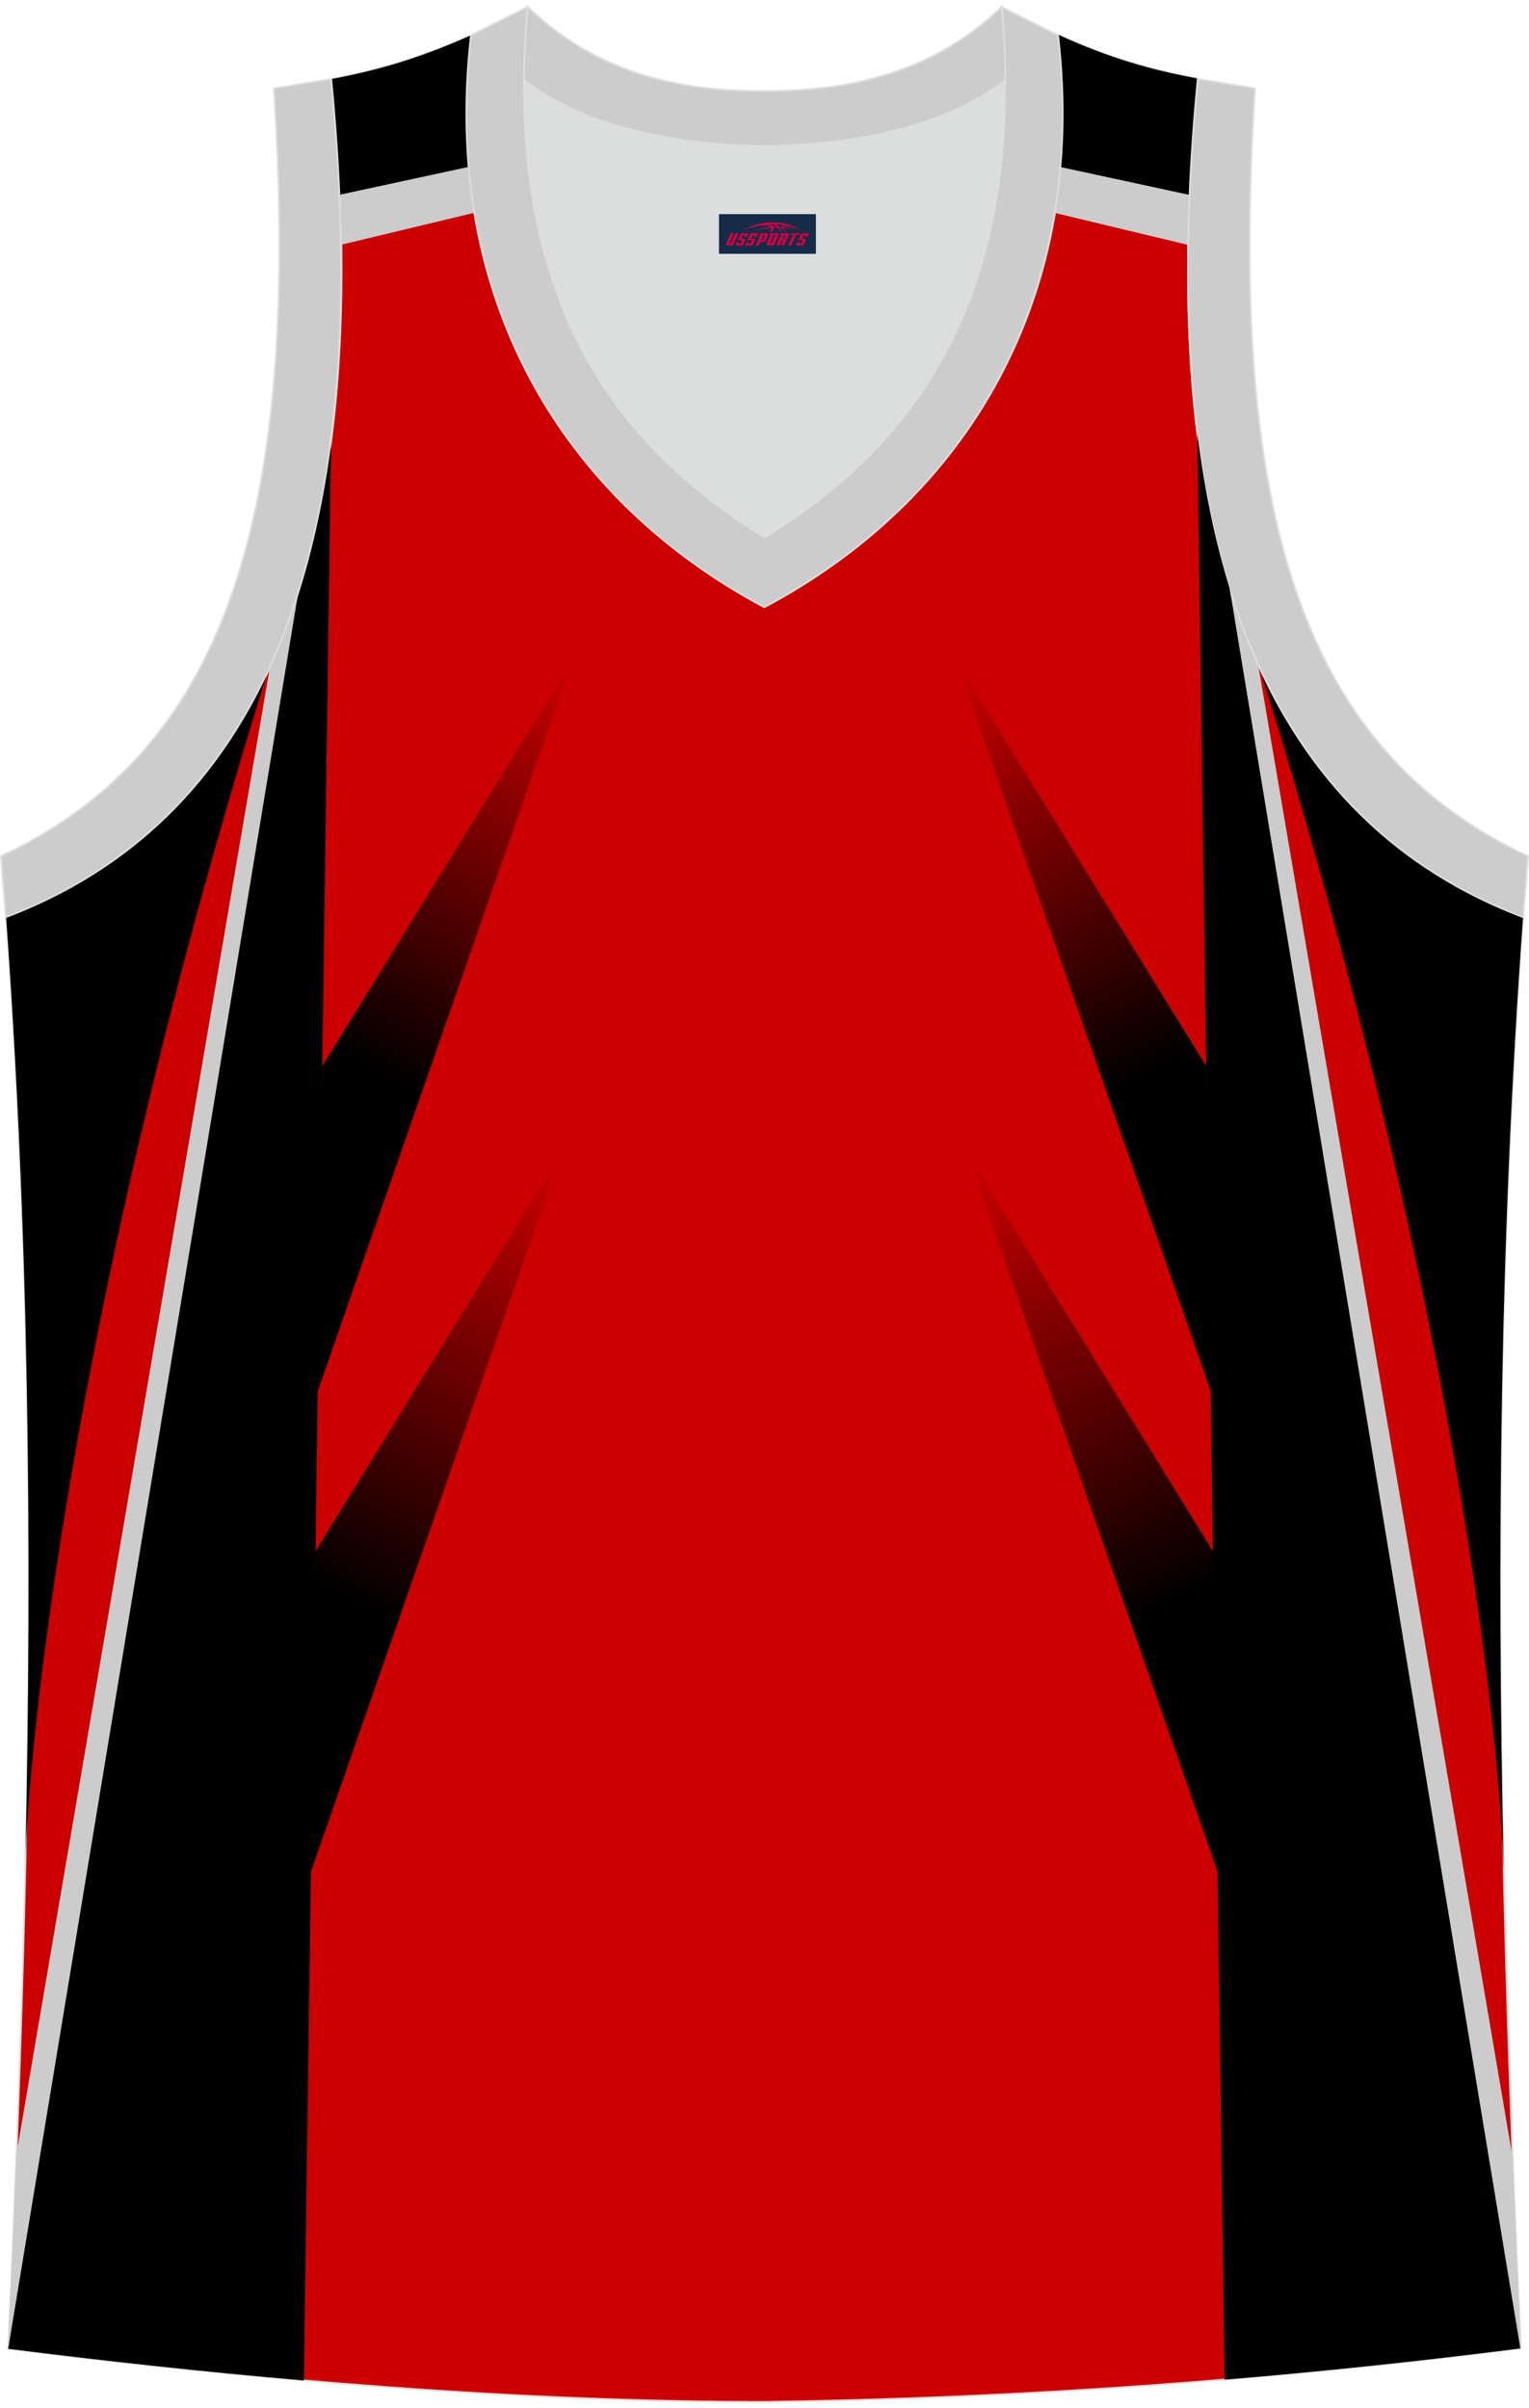 <?xml version="1.0" encoding="utf-8"?>
<!-- Generator: Adobe Illustrator 24.0.1, SVG Export Plug-In . SVG Version: 6.00 Build 0)  -->
<svg xmlns="http://www.w3.org/2000/svg" xmlns:xlink="http://www.w3.org/1999/xlink" version="1.1" id="图层_1" x="0px" y="0px" width="378.5px" height="596px" viewBox="0 0 378.54 593.63" enable-background="new 0 0 378.54 593.63" xml:space="preserve">
<g>
	
		<path fill-rule="evenodd" clip-rule="evenodd" fill="#CC0000" stroke="#DCDDDD" stroke-width="0.446" stroke-miterlimit="22.927" d="   M189.21,593.41L189.21,593.41L189.21,593.41L189.21,593.41L189.21,593.41z M189.33,593.41c64.03-0.89,126.05-5.47,187.19-13.27   c-5.35-116.01-8.25-233.04,0.56-354.41l0,0c-60.91-23.2-92.25-86.23-80.54-207.5l0,0C284.6,16,274.56,13.1,262.07,7.41   c7.47,64.7-22.53,114.9-72.73,141.57c-50.2-26.55-80.21-76.64-72.73-141.46c-12.49,5.58-22.64,8.59-34.47,10.82l0,0   c11.71,121.26-19.75,184.3-80.55,207.5l-0.22-2.34c8.92,122.15,6.02,239.96,0.67,356.75C62.7,587.95,128.2,593.41,189.33,593.41z"/>
	<path fill-rule="evenodd" clip-rule="evenodd" d="M66.21,165.25C16.5,324.67,7.05,434.34,6.31,458.6   c1.66-77.13,0.88-155.19-4.96-235.11l0.22,2.34C30.01,214.98,52.03,195.41,66.21,165.25L66.21,165.25z M6.26,460.71   c0,0.37-0.01,0.72,0,1.02l-0.01-0.33L6.26,460.71z"/>
	<path fill-rule="evenodd" clip-rule="evenodd" d="M73.78,145.82L2.02,580.25l0,0c23.84,3.02,48.43,5.7,73.2,7.84l6.74-480.14   C80.16,121.82,77.42,134.42,73.78,145.82z"/>
	<g>
		
			<linearGradient id="SVGID_1_" gradientUnits="userSpaceOnUse" x1="98.483" y1="325.812" x2="150.568" y2="423.855" gradientTransform="matrix(1 0 0 -1 0 592.811)">
			<stop offset="0" style="stop-color:#000000"/>
			<stop offset="1" style="stop-color:#CC0000"/>
		</linearGradient>
		<polygon fill-rule="evenodd" clip-rule="evenodd" fill="url(#SVGID_1_)" points="79.79,262.73 78.07,344.87 141.61,162.5   "/>
		
			<linearGradient id="SVGID_2_" gradientUnits="userSpaceOnUse" x1="90.635" y1="196.011" x2="144.252" y2="303.245" gradientTransform="matrix(1 0 0 -1 0 592.811)">
			<stop offset="0" style="stop-color:#000000"/>
			<stop offset="1" style="stop-color:#CC0000"/>
		</linearGradient>
		<polygon fill-rule="evenodd" clip-rule="evenodd" fill="url(#SVGID_2_)" points="77.24,384.25 75.51,466.38 139.05,284   "/>
	</g>
	<g>
		
			<linearGradient id="SVGID_3_" gradientUnits="userSpaceOnUse" x1="819.138" y1="325.81" x2="871.223" y2="423.853" gradientTransform="matrix(-1 0 0 -1 1099.086 592.811)">
			<stop offset="0" style="stop-color:#000000"/>
			<stop offset="1" style="stop-color:#CC0000"/>
		</linearGradient>
		<polygon fill-rule="evenodd" clip-rule="evenodd" fill="url(#SVGID_3_)" points="236.82,162.5 300.35,344.87 298.63,262.73   "/>
		
			<linearGradient id="SVGID_4_" gradientUnits="userSpaceOnUse" x1="811.29" y1="196.009" x2="864.907" y2="303.243" gradientTransform="matrix(-1 0 0 -1 1099.086 592.811)">
			<stop offset="0" style="stop-color:#000000"/>
			<stop offset="1" style="stop-color:#CC0000"/>
		</linearGradient>
		<polygon fill-rule="evenodd" clip-rule="evenodd" fill="url(#SVGID_4_)" points="239.38,284 302.91,466.38 301.18,384.25   "/>
	</g>
	<path fill-rule="evenodd" clip-rule="evenodd" fill="#CCCCCD" d="M73.78,145.82L2.02,580.25l0,0c0.73-16.01,1.42-32.05,2.04-48.11   l13.69-80.39l49.07-287.84C69.42,158.24,71.74,152.22,73.78,145.82z"/>
	<path fill-rule="evenodd" clip-rule="evenodd" d="M84.15,47.54l31.92-6.86c-0.95-10.56-0.81-21.63,0.52-33.16   c-12.49,5.58-22.64,8.59-34.47,10.82l0,0C83.09,28.47,83.76,38.2,84.15,47.54z"/>
	<path fill-rule="evenodd" clip-rule="evenodd" fill="#CCCCCD" d="M84.13,46.99l31.88-6.89c0.33,3.86,0.81,7.65,1.43,11.36   l-32.96,7.91C84.42,55.32,84.3,51.2,84.13,46.99z"/>
	<path fill-rule="evenodd" clip-rule="evenodd" d="M311.72,163.68c52.78,168.71,60.53,282.07,60.44,298.05l0.07-2   c-1.68-76.76-0.94-154.45,4.84-234.01l0,0C348.13,214.69,325.86,194.67,311.72,163.68z"/>
	<path fill-rule="evenodd" clip-rule="evenodd" fill="#CCCCCD" d="M304.38,144.28l72,435.88l0.13-0.02   c-0.73-15.71-1.4-31.45-2.02-47.21l-13.83-81.17l-49.21-288.65C308.8,157.22,306.44,150.95,304.38,144.28z"/>
	<path fill-rule="evenodd" clip-rule="evenodd" d="M294.48,47.59l-31.93-6.86c0.97-10.61,0.84-21.73-0.5-33.32   c12.49,5.69,22.53,8.59,34.47,10.82l0,0C295.54,28.42,294.87,38.2,294.48,47.59z"/>
	<path fill-rule="evenodd" clip-rule="evenodd" fill="#CCCCCD" d="M294.51,47.04l-31.89-6.89c-0.34,3.86-0.82,7.65-1.44,11.36   l32.98,7.91C294.21,55.37,294.33,51.24,294.51,47.04z"/>
	<path fill-rule="evenodd" clip-rule="evenodd" fill="#DCDDDD" d="M189.21,34.96c29.56-0.45,47.86-7.47,59.46-16.18   c0-0.11,0-0.11,0-0.22c0.56,57.67-23.54,91.25-59.57,113.11c-35.92-21.98-60.01-55.55-59.57-113.11c0,0.11,0,0.11,0,0.22   C141.36,27.48,159.76,34.51,189.21,34.96z"/>
	
		<path fill-rule="evenodd" clip-rule="evenodd" fill="#CCCCCD" stroke="#DCDDDD" stroke-width="0.446" stroke-miterlimit="22.927" d="   M1.46,225.83C62.37,202.63,93.72,139.6,82,18.33l-14.17,2.34c7.03,108.99-13.39,164.66-67.6,190.09L1.46,225.83z"/>
	
		<path fill-rule="evenodd" clip-rule="evenodd" fill="#CCCCCD" stroke="#DCDDDD" stroke-width="0.446" stroke-miterlimit="22.927" d="   M130.65,0.49c-6.14,68.94,19.08,107.09,58.68,131.31c39.49-24.21,64.7-62.36,58.56-131.31l14.06,7.03   c7.47,64.7-22.53,114.9-72.73,141.57c-50.09-26.66-80.09-76.75-72.62-141.57L130.65,0.49z"/>
	
		<path fill-rule="evenodd" clip-rule="evenodd" fill="#CCCCCD" stroke="#DCDDDD" stroke-width="0.446" stroke-miterlimit="22.927" d="   M377.07,225.83c-60.91-23.2-92.25-86.23-80.54-207.5l14.17,2.34c-7.03,108.99,13.39,164.66,67.6,190.09L377.07,225.83z"/>
	
		<path fill-rule="evenodd" clip-rule="evenodd" fill="#CCCCCD" stroke="#DCDDDD" stroke-width="0.446" stroke-miterlimit="22.927" d="   M130.65,0.49c16.51,15.95,36.7,20.97,58.68,20.86c21.86,0,42.06-4.91,58.68-20.86c0.56,6.25,0.89,12.27,0.89,18.07   c0,0.11,0,0.11-0.11,0.22c-11.6,8.7-30.01,15.73-59.46,16.18c-29.56-0.45-47.86-7.47-59.46-16.18c0-0.11,0-0.11-0.11-0.22   C129.76,12.87,130.09,6.84,130.65,0.49z"/>
	
	<path fill-rule="evenodd" clip-rule="evenodd" d="M304.38,144.28l72,435.88c-24.23,3.09-48.61,5.68-73.19,7.73L296.42,106   C298.15,120.01,300.82,132.75,304.38,144.28z"/>
</g>
<g id="tag_logo">
	<rect y="51.8" fill="#162B48" width="24" height="9.818" x="178"/>
	<g>
		<path fill="#D30044" d="M193.96,54.99l0.005-0.011c0.131-0.311,1.085-0.262,2.351,0.071c0.715,0.24,1.44,0.54,2.193,0.9    c-0.218-0.147-0.447-0.289-0.682-0.42l0.011,0.005l-0.011-0.005c-1.478-0.845-3.218-1.418-5.1-1.62    c-1.282-0.115-1.658-0.082-2.411-0.055c-2.449,0.142-4.68,0.905-6.458,2.095c1.26-0.638,2.722-1.075,4.195-1.336    c1.467-0.18,2.476-0.033,2.771,0.344c-1.691,0.175-3.469,0.633-4.555,1.075c1.156-0.338,2.967-0.665,4.647-0.813    c0.016,0.251-0.115,0.567-0.415,0.96h0.475c0.376-0.382,0.584-0.725,0.595-1.004c0.333-0.022,0.66-0.033,0.971-0.033    C192.79,55.43,193,55.78,193.2,56.17h0.262c-0.125-0.344-0.295-0.687-0.518-1.036c0.207,0,0.393,0.005,0.567,0.011    c0.104,0.267,0.496,0.66,1.058,1.025h0.245c-0.442-0.365-0.753-0.753-0.835-1.004c1.047,0.065,1.696,0.224,2.885,0.513    C195.78,55.25,195.04,55.08,193.96,54.99z M191.52,54.9c-0.164-0.295-0.655-0.485-1.402-0.551    c0.464-0.033,0.922-0.055,1.364-0.055c0.311,0.147,0.589,0.344,0.84,0.589C192.06,54.88,191.79,54.89,191.52,54.9z M193.5,54.95c-0.224-0.016-0.458-0.027-0.715-0.044c-0.147-0.202-0.311-0.398-0.502-0.6c0.082,0,0.164,0.005,0.24,0.011    c0.72,0.033,1.429,0.125,2.138,0.273C193.99,54.55,193.61,54.71,193.5,54.95z"/>
		<path fill="#D30044" d="M180.92,56.53L179.75,59.08C179.57,59.45,179.84,59.59,180.32,59.59l0.873,0.005    c0.115,0,0.251-0.049,0.327-0.175l1.342-2.891H182.08L180.86,59.16H180.69c-0.147,0-0.185-0.033-0.147-0.125l1.156-2.504H180.92L180.92,56.53z M182.78,57.88h1.271c0.36,0,0.584,0.125,0.442,0.425L184.02,59.34C183.92,59.56,183.65,59.59,183.42,59.59H182.5c-0.267,0-0.442-0.136-0.349-0.333l0.235-0.513h0.742L182.95,59.12C182.93,59.17,182.97,59.18,183.03,59.18h0.18    c0.082,0,0.125-0.016,0.147-0.071l0.376-0.813c0.011-0.022,0.011-0.044-0.055-0.044H182.61L182.78,57.88L182.78,57.88z M183.6,57.81h-0.78l0.475-1.025c0.098-0.218,0.338-0.256,0.578-0.256H185.32L184.93,57.37L184.15,57.49l0.262-0.562H184.12c-0.082,0-0.12,0.016-0.147,0.071L183.6,57.81L183.6,57.81z M185.19,57.88L185.02,58.25h1.069c0.06,0,0.06,0.016,0.049,0.044    L185.76,59.11C185.74,59.16,185.7,59.18,185.62,59.18H185.44c-0.055,0-0.104-0.011-0.082-0.06l0.175-0.376H184.79L184.56,59.26C184.46,59.45,184.64,59.59,184.91,59.59h0.916c0.24,0,0.502-0.033,0.605-0.251l0.475-1.031c0.142-0.3-0.082-0.425-0.442-0.425H185.19L185.19,57.88z M186,57.81l0.371-0.818c0.022-0.055,0.06-0.071,0.147-0.071h0.295L186.55,57.48l0.791-0.115l0.387-0.845H186.28c-0.24,0-0.48,0.038-0.578,0.256L185.23,57.81L186,57.81L186,57.81z M188.4,58.27h0.278c0.087,0,0.153-0.022,0.202-0.115    l0.496-1.075c0.033-0.076-0.011-0.12-0.125-0.12H187.85l0.431-0.431h1.522c0.355,0,0.485,0.153,0.393,0.355l-0.676,1.445    c-0.06,0.125-0.175,0.333-0.644,0.327l-0.649-0.005L187.79,59.59H187.01l1.178-2.558h0.785L188.4,58.27L188.4,58.27z     M190.99,59.08c-0.022,0.049-0.06,0.076-0.142,0.076h-0.191c-0.082,0-0.109-0.027-0.082-0.076l0.944-2.051h-0.785l-0.987,2.138    c-0.125,0.273,0.115,0.415,0.453,0.415h0.72c0.327,0,0.649-0.071,0.769-0.322l1.085-2.384c0.093-0.202-0.06-0.355-0.415-0.355    h-1.533l-0.431,0.431h1.38c0.115,0,0.164,0.033,0.131,0.104L190.99,59.08L190.99,59.08z M193.71,57.95h0.278    c0.087,0,0.158-0.022,0.202-0.115l0.344-0.753c0.033-0.076-0.011-0.12-0.125-0.12h-1.402l0.425-0.431h1.527    c0.355,0,0.485,0.153,0.393,0.355l-0.529,1.124c-0.044,0.093-0.147,0.18-0.393,0.18c0.224,0.011,0.256,0.158,0.175,0.327    l-0.496,1.075h-0.785l0.54-1.167c0.022-0.055-0.005-0.087-0.104-0.087h-0.235L192.94,59.59h-0.785l1.178-2.558h0.785L193.71,57.95L193.71,57.95z M196.28,57.04L195.1,59.59h0.785l1.184-2.558H196.28L196.28,57.04z M197.79,56.97l0.202-0.431h-2.1l-0.295,0.431    H197.79L197.79,56.97z M197.77,57.88h1.271c0.36,0,0.584,0.125,0.442,0.425l-0.475,1.031c-0.104,0.218-0.371,0.251-0.605,0.251    h-0.916c-0.267,0-0.442-0.136-0.349-0.333l0.235-0.513h0.742L197.94,59.12c-0.022,0.049,0.022,0.06,0.082,0.06h0.18    c0.082,0,0.125-0.016,0.147-0.071l0.376-0.813c0.011-0.022,0.011-0.044-0.049-0.044h-1.069L197.77,57.88L197.77,57.88z     M198.58,57.81H197.8l0.475-1.025c0.098-0.218,0.338-0.256,0.578-0.256h1.451l-0.387,0.845l-0.791,0.115l0.262-0.562h-0.295    c-0.082,0-0.12,0.016-0.147,0.071L198.58,57.81z"/>
	</g>
</g>
</svg>